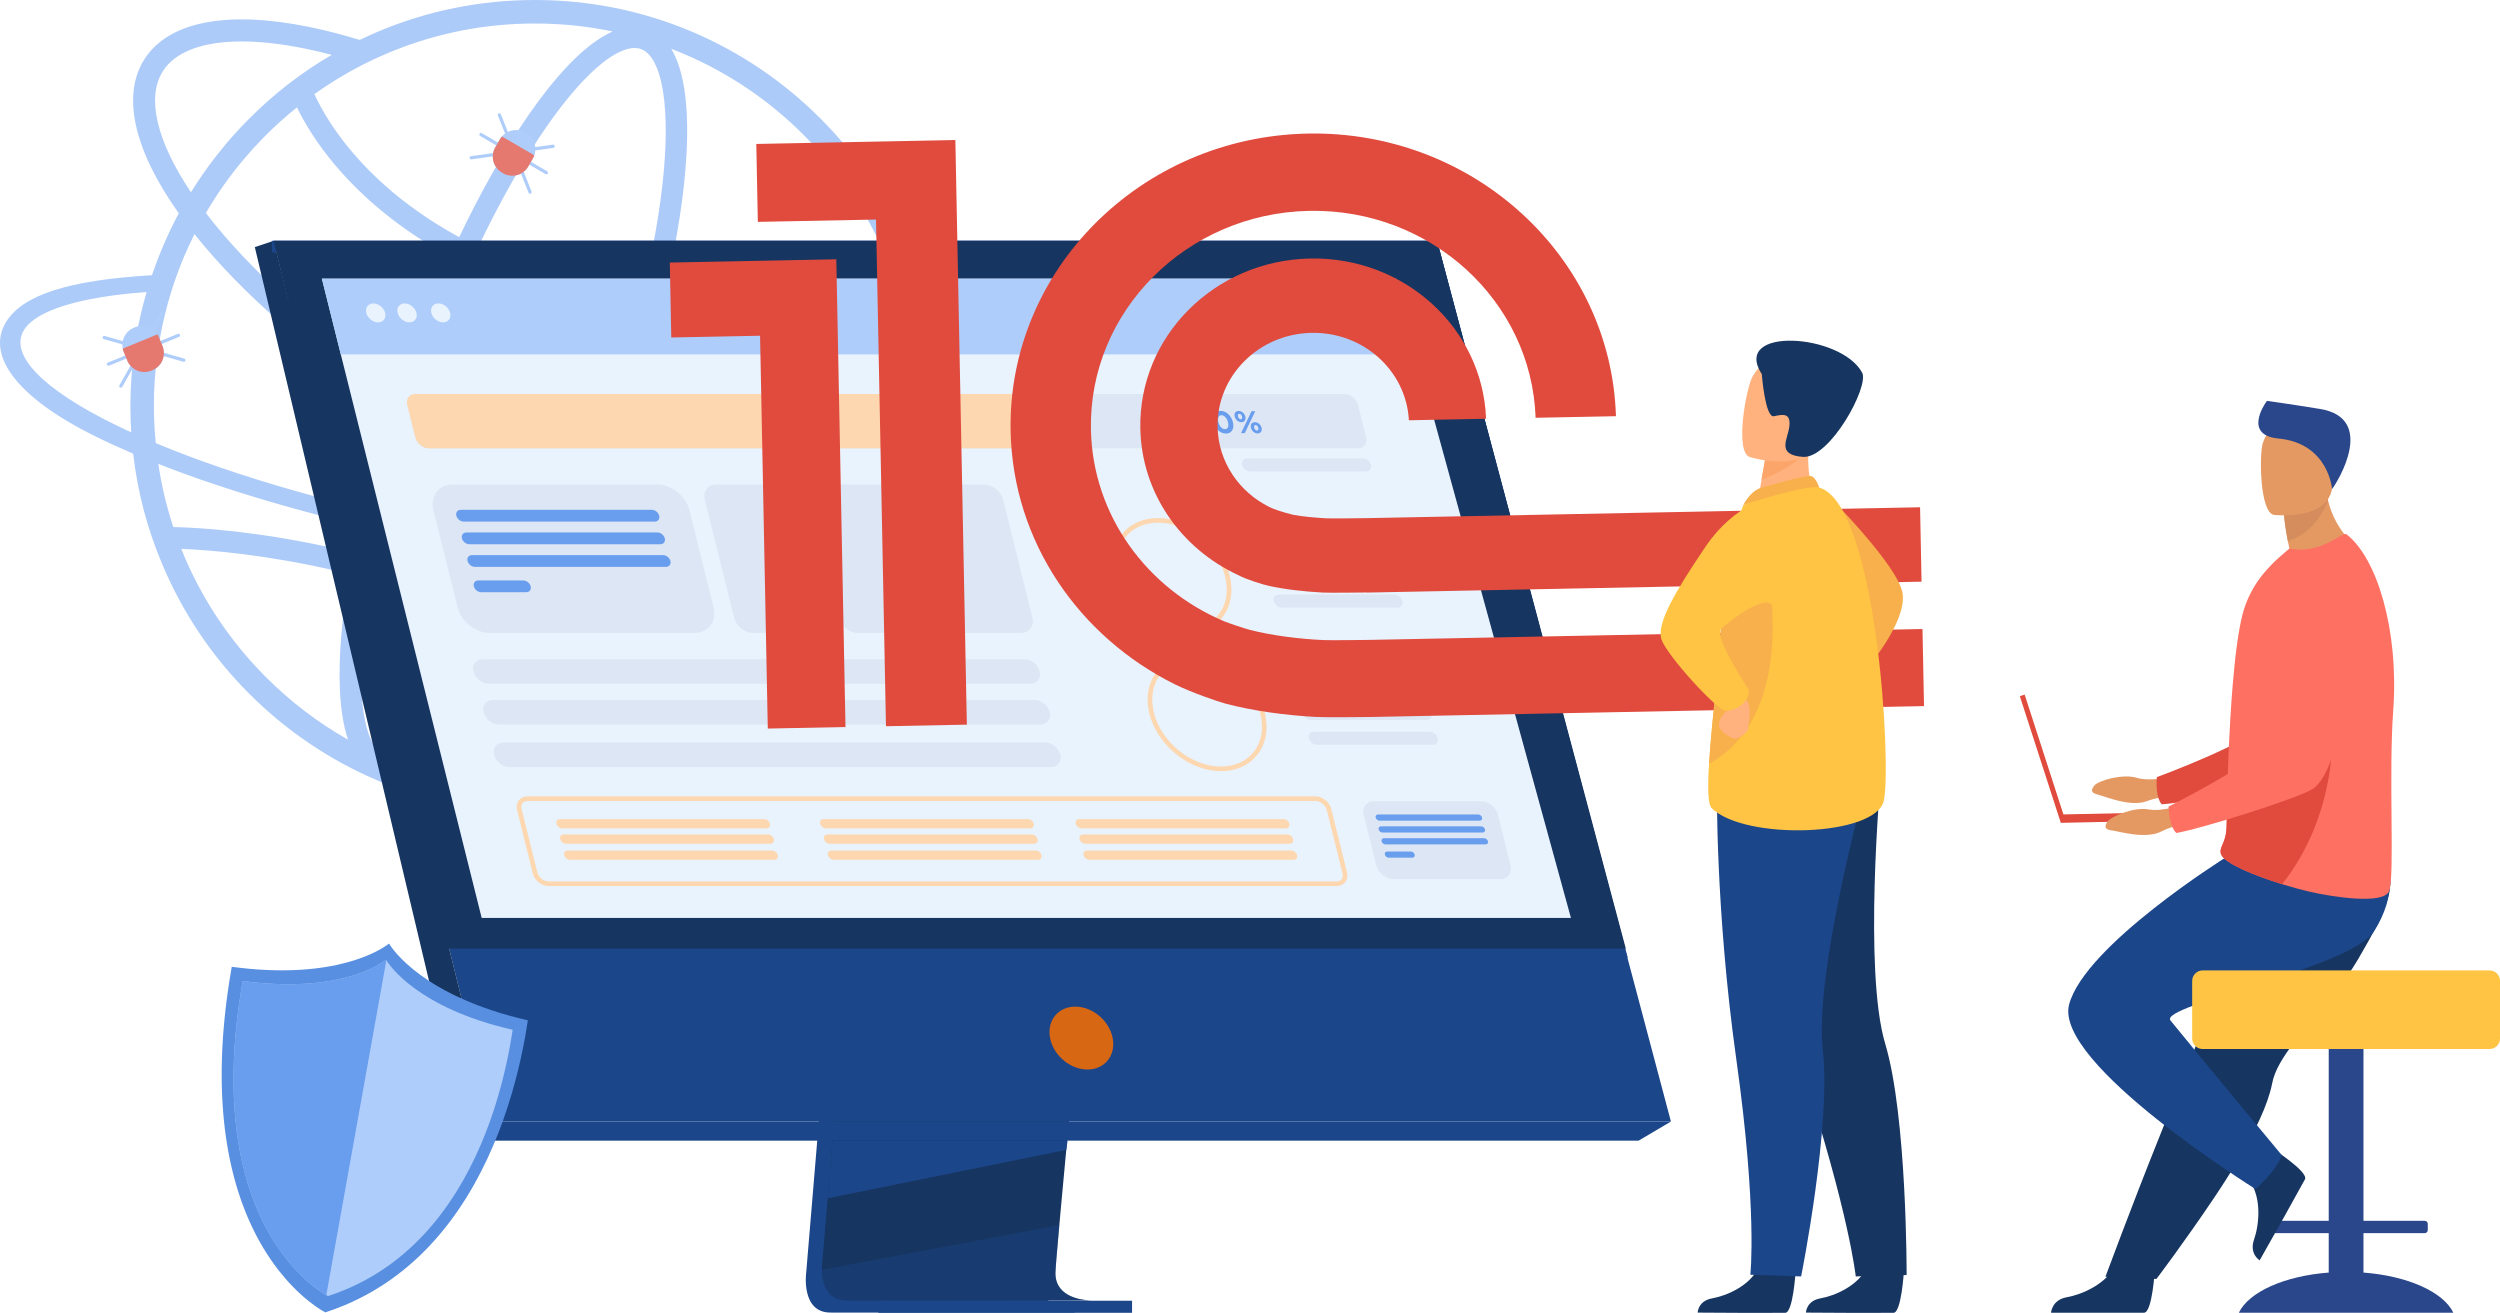 <?xml version="1.0" encoding="UTF-8"?> <svg xmlns="http://www.w3.org/2000/svg" viewBox="0 0 650 341.351" fill="none"><path d="M255.54 126.884L247.397 126.696C250.012 130.101 250.6 133.238 248.971 135.892C247.343 138.599 243.445 140.824 237.625 142.513C242.03 130.744 244.246 118.332 244.246 105.598C244.246 91.336 241.47 77.503 235.97 64.501C230.684 51.928 223.102 40.615 213.438 30.937C203.774 21.232 192.534 13.619 180.013 8.284C167.039 2.788 153.263 0 139.088 0C124.885 0 111.109 2.788 98.135 8.284C96.586 8.954 95.038 9.651 93.543 10.375C93.538 10.377 93.534 10.379 93.529 10.382C89.007 8.996 84.601 7.86 80.35 6.995C58.895 2.623 43.668 5.644 37.483 15.504C31.597 24.881 34.801 38.996 46.48 55.459C46.479 55.462 46.478 55.464 46.476 55.467C44.901 58.389 43.486 61.391 42.178 64.501C41.191 66.833 40.309 69.166 39.508 71.552C17.564 72.865 5.817 76.743 1.546 83.767C-3.42 91.944 3.361 102.918 25.065 113.587C28.055 115.061 31.259 116.509 34.623 117.957C35.744 127.849 38.28 137.473 42.178 146.695C47.464 159.268 55.046 170.581 64.71 180.286C74.374 189.964 85.614 197.577 98.135 202.912C111.109 208.408 124.885 211.196 139.087 211.196C153.263 211.196 167.039 208.408 180.013 202.912C192.534 197.577 203.774 189.964 213.438 180.286C222.835 170.849 230.284 159.858 235.543 147.687C246.248 145.462 253.295 141.977 256.1 137.366C258.05 134.176 257.808 130.637 255.54 126.884ZM230.417 144.175C223.29 145.462 214.399 146.213 204.014 146.32C187.9 146.518 169.393 145.239 149.889 142.658C151.53 139.071 153.139 135.384 154.708 131.614C160.76 133.647 166.634 135.257 172.236 136.399C178.653 137.707 184.509 138.353 189.737 138.353C201.989 138.353 210.768 134.801 215.103 127.89C215.817 126.752 216.399 125.545 216.847 124.27H210.601C210.498 124.461 210.387 124.649 210.273 124.833C207.052 129.967 199.856 132.619 189.751 132.616C184.918 132.616 179.416 132.011 173.369 130.778C168.099 129.704 162.572 128.196 156.873 126.297C158.377 122.519 159.839 118.668 161.251 114.758C165.059 104.216 168.318 93.766 170.954 83.731C182.971 85.51 195.868 86.404 209.573 86.404C218.105 86.404 226.952 86.058 236.09 85.366C237.447 91.972 238.133 98.732 238.133 105.599C238.133 118.975 235.543 131.951 230.417 144.175ZM100.288 196.526C97.251 195.419 95.709 191.041 94.95 187.563C93.751 182.066 93.534 174.346 94.323 165.237C94.722 160.63 95.363 155.731 96.227 150.608C108.678 153.94 121.008 158.226 133.015 163.391C130.31 168.073 127.576 172.415 124.841 176.351C119.632 183.851 114.537 189.637 110.107 193.083C107.305 195.265 103.326 197.632 100.288 196.526ZM135.766 158.488C123.198 153.049 110.277 148.555 97.227 145.086C97.687 142.708 98.191 140.288 98.739 137.832C102.368 138.66 106.048 139.462 109.775 140.234C120.68 142.474 131.558 144.375 142.207 145.914C140.098 150.296 137.945 154.496 135.766 158.488ZM112.177 136.267C107.964 135.396 103.812 134.487 99.731 133.542C101.652 125.515 104.012 117.146 106.767 108.619C121.089 117.46 135.653 124.651 149.444 129.755C147.714 133.903 145.937 137.947 144.122 141.861C133.647 140.352 122.93 138.481 112.177 136.267ZM77.199 27.912C78.111 29.789 79.371 32.116 81.07 34.753C88.31 45.989 97.873 54.133 104.619 58.988C108.493 61.775 112.628 64.358 117.01 66.734C113.01 75.486 109.201 84.827 105.698 94.525C105.045 96.334 104.41 98.139 103.79 99.94C82.867 86.264 65.153 70.572 53.533 55.385C53.532 55.383 53.53 55.381 53.529 55.379C56.438 50.395 59.773 45.679 63.509 41.258C65.057 39.435 66.659 37.666 68.341 35.95C68.581 35.709 68.795 35.495 69.035 35.254C71.634 32.644 74.359 30.198 77.199 27.912ZM166.661 12.757C169.699 13.864 171.241 18.242 172 21.72C173.199 27.217 173.416 34.937 172.626 44.047C171.763 54.018 169.774 65.344 166.815 77.403C163.241 76.785 159.75 76.087 156.351 75.302C144.606 72.59 133.899 68.879 124.337 64.219C130.042 52.271 136.076 41.615 142.108 32.932C147.318 25.433 152.413 19.647 156.842 16.2C159.153 14.402 162.263 12.477 164.987 12.477C165.566 12.476 166.128 12.563 166.661 12.757ZM154.721 80.665C158.202 81.476 161.775 82.196 165.431 82.836C162.863 92.54 159.699 102.646 156.014 112.85C154.593 116.784 153.122 120.656 151.609 124.451C137.764 119.346 123.07 112.045 108.623 103.028C109.369 100.836 110.139 98.637 110.936 96.433C114.36 86.952 118.076 77.828 121.973 69.282C131.793 74.061 142.743 77.872 154.721 80.665ZM209.113 35.253C218.217 44.395 225.372 55.038 230.364 66.887C232.144 71.12 233.622 75.446 234.793 79.85C211.96 81.526 191.037 81 172.335 78.281C175.303 66.105 177.301 54.65 178.177 44.532C179.144 33.358 179.027 20.124 174.516 12.676C175.561 13.08 176.602 13.5 177.638 13.941C189.438 18.954 200.036 26.111 209.113 35.253ZM139.088 6.112C145.95 6.112 152.698 6.806 159.296 8.182C151.514 11.583 143.57 21.05 137.539 29.731C131.367 38.615 125.203 49.489 119.383 61.661C115.456 59.518 111.741 57.203 108.251 54.717C96.675 46.47 89.74 37.834 85.961 32.042C83.954 28.967 82.601 26.347 81.74 24.467C85.803 21.565 90.075 18.973 94.543 16.709C94.544 16.71 94.545 16.71 94.547 16.711C96.365 15.789 98.22 14.927 100.102 14.117C100.239 14.059 100.374 13.998 100.511 13.94C100.542 13.926 100.574 13.914 100.606 13.9C101.007 13.73 101.41 13.564 101.814 13.4C101.922 13.357 102.033 13.313 102.139 13.27C113.859 8.525 126.3 6.112 139.088 6.112ZM42.314 18.561C45.534 13.428 52.731 10.778 62.836 10.778C67.669 10.778 73.171 11.384 79.217 12.617C81.513 13.084 83.858 13.633 86.242 14.264C86.244 14.265 86.246 14.266 86.249 14.266C78.402 18.823 71.196 24.398 64.71 30.937C63.349 32.278 62.041 33.672 60.759 35.119C59.157 36.889 57.636 38.739 56.167 40.615C53.818 43.618 51.656 46.754 49.654 49.971C49.652 49.974 49.65 49.977 49.649 49.98C40.719 36.666 38.035 25.377 42.314 18.561ZM47.785 66.887C48.666 64.85 49.573 62.839 50.561 60.882C50.562 60.88 50.563 60.879 50.563 60.877C62.8 76.235 80.834 91.934 101.906 105.55C98.918 114.682 96.369 123.656 94.311 132.257C78.981 128.532 64.774 124.318 52.323 119.807C49.707 118.868 47.171 117.903 44.741 116.938C43.3 116.375 41.885 115.785 40.496 115.196C40.283 113.051 40.123 110.879 40.069 108.708C40.042 107.662 40.016 106.644 40.016 105.599C40.016 104.392 40.042 103.159 40.069 101.953C40.416 92.918 41.938 84.098 44.608 75.573C45.062 74.126 45.542 72.704 46.076 71.284C46.61 69.809 47.171 68.335 47.785 66.887ZM29.924 110.424C10.997 101.148 2.347 92.194 6.218 85.841C9.341 80.693 20.714 77.208 38.12 75.921C35.985 83.159 34.676 90.639 34.169 98.226C34.009 100.478 33.929 102.73 33.903 105.008V105.599C33.903 107.877 33.983 110.156 34.116 112.408C32.674 111.764 31.286 111.094 29.924 110.424ZM44.288 121.817C46.85 122.782 49.467 123.747 52.163 124.686C64.558 128.999 78.453 133.007 93.315 136.564C92.775 138.982 92.278 141.365 91.82 143.711C90.606 143.415 89.391 143.125 88.174 142.847C67.627 138.151 52.208 137.196 45.06 137.034C43.29 131.679 41.988 126.201 41.164 120.611C42.205 121.013 43.246 121.415 44.288 121.817ZM47.785 144.31C47.562 143.777 47.344 143.243 47.131 142.708C54.754 143.017 68.886 144.176 86.938 148.302C88.23 148.597 89.52 148.907 90.81 149.223C89.881 154.664 89.196 159.864 88.772 164.752C87.971 174.012 87.913 184.689 90.486 192.313C82.657 187.887 75.478 182.413 69.035 175.943C59.932 166.801 52.777 156.159 47.785 144.31ZM177.638 197.256C165.411 202.457 152.463 205.084 139.088 205.084C128.784 205.084 118.719 203.523 109.049 200.429C116.377 196.572 123.74 187.714 129.411 179.552C132.335 175.342 135.258 170.684 138.143 165.655C154.779 173.22 170.774 182.514 185.8 193.341C183.149 194.764 180.428 196.071 177.638 197.256ZM209.113 175.943C203.638 181.457 197.608 186.249 191.096 190.284C175.312 178.7 158.448 168.784 140.878 160.758C143.293 156.313 145.674 151.619 147.998 146.719C164.081 148.859 179.541 150.143 193.656 150.475C197.34 150.583 200.918 150.583 204.388 150.555C213.385 150.448 221.394 149.912 228.255 148.947C223.45 158.946 217.016 168.008 209.113 175.943Z" fill="#ADCBF9"></path><path d="M224.167 157.087L209.624 330.723C209.624 330.723 208.101 341.248 215.897 341.267C228.716 341.298 279.702 341.267 279.702 341.267C279.702 341.267 270.055 339.075 270.173 334.145C270.31 328.335 287.168 155.443 287.168 155.443L224.167 157.087Z" fill="#1C468A"></path><path d="M283.835 338.118C281.315 338.125 232.617 338.277 220.133 338.118C214.692 338.048 213.738 333.26 213.693 330.16C213.671 328.673 213.858 327.575 213.858 327.575L214.236 323.062L215.2 311.558L216.052 301.397L217.146 288.337L218.067 277.315L228.4 153.935L291.402 152.293C291.402 152.293 284.303 224.647 279.28 277.315C278.717 283.183 278.185 288.81 277.692 294.062C277.533 295.74 277.38 297.377 277.228 298.975C276.762 303.957 276.337 308.535 275.967 312.575C275.772 314.705 275.59 316.683 275.428 318.495C274.788 325.598 274.413 330.135 274.408 330.998C274.405 331.5 274.447 331.967 274.53 332.402C275.562 337.935 282.89 338.118 283.835 338.118Z" fill="#163560"></path><path d="M71.16 62.6L106.583 205.482L111.433 225.049L127.931 291.6H434.442L373.632 62.6H71.16Z" fill="#1C468A"></path><path d="M71.161 62.6L66.252 64.244L121.406 296.57L127.933 291.6L71.161 62.6Z" fill="#163560"></path><path d="M121.408 296.57H426.033L434.445 291.6H127.935L121.408 296.57Z" fill="#1C468A"></path><path d="M294.337 338.188H228.383V341.332H294.337V338.188Z" fill="#1C468A"></path><path d="M419.595 249.403L369.86 65.628H70.672V62.6H373.635L423.205 248.994L419.595 249.403Z" fill="#1C468A"></path><path d="M277.572 296.57L277.233 298.975L215.203 311.56L216.054 301.397L216.46 296.57H277.572Z" fill="#1C468A"></path><path opacity="0.4" d="M283.835 338.118C281.315 338.125 232.617 338.277 220.133 338.118C214.692 338.05 213.738 333.26 213.693 330.16L275.428 318.495C274.788 325.598 274.413 330.135 274.408 330.998C274.405 331.5 274.447 331.967 274.53 332.402C275.565 337.935 282.89 338.118 283.835 338.118Z" fill="#1C468A"></path><path opacity="0.4" d="M262.58 245.242L127.934 291.6L111.436 225.049L262.58 245.242Z" fill="#1C468A"></path><path d="M71.16 62.6H373.632L422.71 246.643H115.229L71.16 62.6Z" fill="#163560"></path><path d="M287.8 275.947C290.54 272.915 289.79 267.748 286.123 264.405C282.455 261.062 277.26 260.812 274.517 263.845C271.777 266.877 272.527 272.048 276.195 275.39C279.863 278.73 285.058 278.983 287.8 275.947Z" fill="#D86713"></path><path d="M408.445 238.668H125.237L93.165 110.368L90.707 100.529L88.608 92.137L83.689 72.459H362.815L368.215 92.137L370.52 100.529L373.22 110.368L408.445 238.668Z" fill="#E9F3FE"></path><path d="M368.215 92.137H88.608L83.689 72.459H362.815L368.215 92.137Z" fill="#AFCDFB"></path><path d="M97.079 78.892C95.726 78.892 94.903 79.993 95.24 81.352C95.577 82.711 96.947 83.812 98.3 83.812C99.653 83.812 100.476 82.711 100.139 81.352C99.802 79.993 98.432 78.892 97.079 78.892Z" fill="#E9F3FE"></path><path d="M105.217 78.892C103.864 78.892 103.041 79.993 103.378 81.352C103.716 82.711 105.086 83.812 106.439 83.812C107.792 83.812 108.615 82.711 108.278 81.352C107.941 79.993 106.57 78.892 105.217 78.892Z" fill="#E9F3FE"></path><path d="M117.041 81.352C116.704 79.993 115.334 78.892 113.981 78.892C112.628 78.892 111.805 79.993 112.142 81.352C112.48 82.711 113.85 83.812 115.203 83.812C116.555 83.812 117.379 82.711 117.041 81.352Z" fill="#E9F3FE"></path><path d="M319.705 149.617C317.66 141.382 309.32 134.682 301.11 134.682C297.152 134.682 293.78 136.216 291.613 139C289.358 141.901 288.68 145.775 289.705 149.909C291.75 158.143 300.092 164.843 308.3 164.843C312.257 164.843 315.63 163.31 317.798 160.525C320.055 157.625 320.733 153.75 319.705 149.617ZM316.85 159.782C314.918 162.268 311.88 163.637 308.3 163.637C300.61 163.637 292.79 157.347 290.873 149.617C289.938 145.851 290.535 142.345 292.56 139.743C294.495 137.258 297.53 135.889 301.11 135.889C308.803 135.889 316.62 142.178 318.54 149.909C319.475 153.674 318.875 157.181 316.85 159.782Z" fill="#FDD7AF"></path><path d="M328.85 185.28C326.805 177.046 318.462 170.346 310.255 170.346C306.298 170.346 302.925 171.88 300.757 174.664C298.5 177.565 297.822 181.439 298.85 185.572C300.895 193.807 309.235 200.507 317.445 200.507C321.402 200.507 324.775 198.973 326.942 196.189C329.197 193.288 329.875 189.414 328.85 185.28ZM325.995 195.446C324.06 197.931 321.025 199.3 317.445 199.3C309.752 199.3 301.935 193.011 300.015 185.28C299.08 181.515 299.68 178.008 301.705 175.406C303.637 172.921 306.675 171.552 310.255 171.552C317.945 171.552 325.765 177.842 327.683 185.572C328.618 189.338 328.02 192.844 325.995 195.446Z" fill="#FDD7AF"></path><path d="M360.19 145.031C361.12 145.031 361.692 144.267 361.46 143.332C361.228 142.397 360.277 141.632 359.345 141.632H329.207C328.275 141.632 327.705 142.397 327.938 143.332C328.168 144.267 329.12 145.031 330.05 145.031H360.19Z" fill="#DDE6F4"></path><path d="M356.46 120.89C356.228 119.955 355.277 119.19 354.345 119.19H324.207C323.275 119.19 322.705 119.955 322.938 120.89C323.168 121.825 324.12 122.589 325.05 122.589H355.19C356.12 122.589 356.692 121.825 356.46 120.89Z" fill="#DDE6F4"></path><path d="M361.8 151.506C362.73 151.506 363.303 150.741 363.07 149.806C362.837 148.871 361.885 148.107 360.955 148.107H330.815C329.885 148.107 329.312 148.871 329.545 149.806C329.777 150.74 330.73 151.506 331.66 151.506H361.8Z" fill="#DDE6F4"></path><path d="M364.678 156.28C364.445 155.345 363.493 154.58 362.562 154.58H332.423C331.493 154.58 330.92 155.345 331.152 156.28C331.385 157.214 332.337 157.979 333.267 157.979H363.408C364.337 157.979 364.91 157.214 364.678 156.28Z" fill="#DDE6F4"></path><path d="M369.332 180.695C370.262 180.695 370.835 179.93 370.603 178.995C370.37 178.06 369.42 177.296 368.488 177.296H338.35C337.418 177.296 336.848 178.06 337.08 178.995C337.31 179.93 338.262 180.695 339.192 180.695H369.332Z" fill="#DDE6F4"></path><path d="M370.938 187.168C371.868 187.168 372.44 186.404 372.207 185.469C371.975 184.534 371.025 183.769 370.095 183.769H339.955C339.025 183.769 338.452 184.534 338.685 185.469C338.918 186.403 339.868 187.168 340.8 187.168H370.938Z" fill="#DDE6F4"></path><path d="M373.82 191.943C373.587 191.008 372.635 190.244 371.705 190.244H341.565C340.635 190.244 340.065 191.008 340.295 191.943C340.527 192.877 341.48 193.642 342.41 193.642H372.55C373.48 193.642 374.053 192.877 373.82 191.943Z" fill="#DDE6F4"></path><path d="M355.19 113.746L353.085 105.273C352.7 103.719 351.118 102.448 349.57 102.448H108.001C106.453 102.448 105.503 103.719 105.888 105.273L107.992 113.746C108.378 115.299 109.96 116.57 111.507 116.57H353.077C354.625 116.57 355.575 115.299 355.19 113.746Z" fill="#DDE6F4"></path><path d="M279.245 102.448L282.752 116.57H111.507C109.96 116.57 108.378 115.299 107.992 113.745L105.888 105.273C105.503 103.719 106.453 102.448 108.001 102.448H279.245Z" fill="#FDD7AF"></path><path d="M310.007 106.912L310.277 107.997H312.95L311.555 112.623H312.97L314.337 107.859L314.103 106.912H310.007Z" fill="#699DEE"></path><path d="M317.305 106.815C315.795 106.815 315.092 108.112 315.505 109.768C315.92 111.44 317.238 112.721 318.757 112.721C320.275 112.721 320.97 111.424 320.558 109.768C320.142 108.096 318.81 106.815 317.305 106.815ZM318.49 111.587C317.735 111.587 317.048 110.812 316.788 109.768C316.525 108.707 316.825 107.949 317.572 107.949C318.32 107.949 319.017 108.732 319.275 109.768C319.535 110.82 319.248 111.587 318.49 111.587Z" fill="#699DEE"></path><path d="M328.007 111.228C327.805 110.412 327.092 109.767 326.27 109.767C325.442 109.767 325.045 110.42 325.245 111.228C325.447 112.043 326.16 112.688 326.98 112.688C327.81 112.688 328.205 112.027 328.007 111.228ZM326.812 111.946C326.488 111.946 326.192 111.611 326.098 111.228C326 110.837 326.098 110.51 326.44 110.51C326.765 110.51 327.058 110.845 327.155 111.228C327.25 111.611 327.152 111.946 326.812 111.946Z" fill="#699DEE"></path><path d="M325.402 106.912L322.668 112.623H323.635L326.368 106.912H325.402Z" fill="#699DEE"></path><path d="M323.788 108.308C323.585 107.492 322.873 106.847 322.053 106.847C321.223 106.847 320.825 107.5 321.025 108.308C321.228 109.123 321.94 109.768 322.76 109.768C323.59 109.768 323.985 109.107 323.788 108.308ZM321.877 108.308C321.783 107.916 321.88 107.59 322.22 107.59C322.545 107.59 322.84 107.924 322.935 108.308C323.03 108.691 322.935 109.025 322.592 109.025C322.267 109.025 321.975 108.691 321.877 108.308Z" fill="#699DEE"></path><path d="M267.93 177.78C269.685 177.78 270.752 176.351 270.315 174.589C269.877 172.826 268.1 171.398 266.345 171.398H125.486C123.731 171.398 122.662 172.826 123.1 174.589C123.537 176.351 125.315 177.78 127.07 177.78H267.93Z" fill="#DDE6F4"></path><path d="M270.56 188.373C272.315 188.373 273.382 186.945 272.945 185.182C272.507 183.42 270.73 181.991 268.975 181.991H128.116C126.361 181.991 125.293 183.42 125.731 185.182C126.168 186.945 127.946 188.373 129.701 188.373H270.56Z" fill="#DDE6F4"></path><path d="M275.695 196.247C275.257 194.484 273.48 193.056 271.725 193.056H130.864C129.109 193.056 128.041 194.484 128.479 196.247C128.917 198.009 130.694 199.438 132.449 199.438H273.308C275.062 199.438 276.132 198.009 275.695 196.247Z" fill="#DDE6F4"></path><path d="M190.846 160.56C191.396 162.775 193.631 164.571 195.836 164.571H211.547C213.753 164.571 215.095 162.775 214.545 160.56L206.951 129.974C206.401 127.759 204.167 125.963 201.961 125.963H186.25C184.044 125.963 182.702 127.759 183.252 129.974L190.846 160.56Z" fill="#DDE6F4"></path><path d="M218.04 160.56C218.59 162.775 220.824 164.571 223.03 164.571H238.741C240.946 164.571 242.289 162.775 241.739 160.56L234.144 129.974C233.595 127.759 231.361 125.963 229.155 125.963H213.444C211.238 125.963 209.895 127.759 210.446 129.974L218.04 160.56Z" fill="#DDE6F4"></path><path d="M244.727 160.56C245.277 162.775 247.511 164.571 249.717 164.571H265.428C267.635 164.571 268.978 162.775 268.428 160.56L260.832 129.974C260.283 127.759 258.048 125.963 255.843 125.963H240.131C237.925 125.963 236.583 127.759 237.133 129.974L244.727 160.56Z" fill="#DDE6F4"></path><path d="M185.525 157.848L179.278 132.685C178.356 128.973 174.611 125.963 170.914 125.963H117.724C114.027 125.963 111.777 128.973 112.699 132.685L118.947 157.848C119.868 161.561 123.613 164.571 127.31 164.571H180.5C184.197 164.571 186.447 161.561 185.525 157.848Z" fill="#DDE6F4"></path><path d="M170.245 135.615C171.084 135.615 171.599 134.927 171.389 134.085V134.085C171.18 133.244 170.324 132.555 169.486 132.555H119.786C118.948 132.555 118.433 133.244 118.642 134.085V134.085C118.851 134.927 119.708 135.615 120.546 135.615H170.245Z" fill="#699DEE"></path><path d="M171.708 141.501C172.547 141.501 173.061 140.812 172.852 139.971C172.643 139.129 171.786 138.441 170.948 138.441H121.249C120.411 138.441 119.896 139.129 120.105 139.971C120.314 140.812 121.171 141.501 122.009 141.501H171.708Z" fill="#699DEE"></path><path d="M174.31 145.856C174.101 145.014 173.244 144.326 172.406 144.326H122.706C121.868 144.326 121.353 145.014 121.562 145.856C121.771 146.697 122.628 147.386 123.466 147.386H173.166C174.004 147.386 174.518 146.697 174.31 145.856Z" fill="#699DEE"></path><path d="M136.068 150.917H124.343C123.505 150.917 122.99 151.605 123.199 152.447C123.408 153.288 124.264 153.977 125.103 153.977H136.828C137.666 153.977 138.18 153.288 137.971 152.447C137.763 151.605 136.906 150.917 136.068 150.917Z" fill="#699DEE"></path><path d="M392.757 225.033L389.48 211.834C388.998 209.886 387.033 208.308 385.092 208.308H357.192C355.255 208.308 354.075 209.887 354.558 211.834L357.835 225.033C358.317 226.98 360.283 228.559 362.223 228.559H390.123C392.06 228.559 393.24 226.98 392.757 225.033Z" fill="#DDE6F4"></path><path d="M384.74 213.371C385.18 213.371 385.45 213.01 385.34 212.568C385.23 212.126 384.783 211.766 384.342 211.766H358.272C357.832 211.766 357.562 212.126 357.673 212.568C357.783 213.01 358.233 213.371 358.673 213.371H384.74Z" fill="#699DEE"></path><path d="M385.507 216.458C385.947 216.458 386.217 216.096 386.108 215.655C385.998 215.214 385.55 214.852 385.11 214.852H359.04C358.6 214.852 358.33 215.214 358.44 215.655C358.55 216.096 359 216.458 359.44 216.458H385.507Z" fill="#699DEE"></path><path d="M386.873 218.742C386.765 218.3 386.315 217.939 385.875 217.939H359.805C359.368 217.939 359.098 218.3 359.205 218.742C359.315 219.184 359.765 219.544 360.205 219.544H386.272C386.712 219.544 386.983 219.184 386.873 218.742Z" fill="#699DEE"></path><path d="M366.815 221.397H360.665C360.225 221.397 359.955 221.758 360.065 222.2C360.175 222.641 360.625 223.002 361.065 223.002H367.215C367.652 223.002 367.923 222.641 367.815 222.2C367.705 221.758 367.255 221.397 366.815 221.397Z" fill="#699DEE"></path><path d="M199.295 215.375C199.957 215.375 200.359 214.836 200.195 214.171C200.03 213.506 199.359 212.968 198.697 212.968H145.566C144.904 212.968 144.501 213.506 144.666 214.171C144.831 214.836 145.501 215.375 146.163 215.375H199.295Z" fill="#FDD7AF"></path><path d="M200.287 219.37C200.949 219.37 201.352 218.832 201.187 218.167C201.022 217.502 200.351 216.964 199.69 216.964H146.558C145.896 216.964 145.493 217.502 145.658 218.167C145.823 218.832 146.494 219.37 147.155 219.37H200.287Z" fill="#FDD7AF"></path><path d="M200.726 221.137H147.595C146.933 221.137 146.53 221.676 146.695 222.34C146.86 223.005 147.531 223.544 148.193 223.544H201.324C201.986 223.544 202.389 223.005 202.224 222.34C202.059 221.676 201.388 221.137 200.726 221.137Z" fill="#FDD7AF"></path><path d="M267.863 215.375C268.525 215.375 268.928 214.836 268.762 214.171C268.598 213.506 267.928 212.968 267.265 212.968H214.134C213.472 212.968 213.069 213.506 213.234 214.171C213.399 214.836 214.07 215.375 214.732 215.375H267.863Z" fill="#FDD7AF"></path><path d="M268.855 219.37C269.517 219.37 269.92 218.832 269.755 218.167C269.59 217.502 268.92 216.964 268.257 216.964H215.126C214.464 216.964 214.061 217.502 214.226 218.167C214.392 218.832 215.062 219.37 215.724 219.37H268.855Z" fill="#FDD7AF"></path><path d="M269.293 221.137H216.161C215.5 221.137 215.096 221.676 215.262 222.34C215.427 223.005 216.097 223.544 216.759 223.544H269.89C270.553 223.544 270.955 223.005 270.79 222.34C270.625 221.676 269.955 221.137 269.293 221.137Z" fill="#FDD7AF"></path><path d="M334.322 215.375C334.985 215.375 335.387 214.836 335.223 214.171C335.058 213.506 334.387 212.968 333.725 212.968H280.592C279.93 212.968 279.527 213.506 279.692 214.171C279.858 214.836 280.53 215.375 281.19 215.375H334.322Z" fill="#FDD7AF"></path><path d="M335.312 219.37C335.975 219.37 336.377 218.832 336.212 218.167C336.048 217.502 335.377 216.964 334.715 216.964H281.582C280.923 216.964 280.517 217.502 280.683 218.167C280.848 218.832 281.52 219.37 282.18 219.37H335.312Z" fill="#FDD7AF"></path><path d="M337.25 222.34C337.085 221.676 336.415 221.137 335.752 221.137H282.62C281.957 221.137 281.555 221.676 281.72 222.34C281.885 223.005 282.555 223.544 283.217 223.544H336.35C337.012 223.544 337.415 223.005 337.25 222.34Z" fill="#FDD7AF"></path><path d="M347.527 230.382H142.633C140.823 230.382 138.985 228.91 138.536 227.1L134.444 210.621C134.211 209.684 134.38 208.757 134.907 208.079C135.425 207.414 136.217 207.048 137.139 207.048H342.033C343.842 207.048 345.68 208.52 346.13 210.33L350.223 226.809C350.455 227.746 350.285 228.673 349.757 229.351C349.24 230.016 348.447 230.382 347.527 230.382ZM137.139 208.254C136.595 208.254 136.139 208.456 135.855 208.822C135.552 209.211 135.465 209.746 135.61 210.33L139.702 226.809C140.02 228.092 141.363 229.176 142.633 229.176H347.527C348.07 229.176 348.527 228.974 348.812 228.608C349.115 228.22 349.2 227.684 349.055 227.1L344.965 210.621C344.645 209.338 343.303 208.254 342.033 208.254H137.139Z" fill="#FDD7AF"></path><path d="M144.231 37.971C144.199 37.739 143.986 37.578 143.755 37.61L139.161 38.255C138.997 36.79 138.173 35.416 136.812 34.623L136.535 34.46C135.113 33.632 133.434 33.628 132.049 34.295L130.233 29.724C130.147 29.506 129.901 29.401 129.685 29.487C129.469 29.574 129.364 29.82 129.45 30.037L131.315 34.734C131.021 34.947 130.746 35.193 130.503 35.475C130.31 35.697 130.137 35.941 129.984 36.204L129.48 37.077C127.096 35.687 125.319 34.65 125.256 34.614C125.055 34.496 124.797 34.565 124.68 34.767C124.563 34.969 124.631 35.228 124.832 35.346C124.895 35.383 126.672 36.419 129.056 37.809L128.769 38.304C128.495 38.778 128.312 39.281 128.214 39.792L122.439 40.603C122.209 40.636 122.048 40.85 122.08 41.081C122.11 41.293 122.29 41.446 122.497 41.446C122.516 41.446 122.536 41.444 122.556 41.442L128.126 40.66C128.11 42.338 128.965 43.983 130.506 44.882L130.784 45.044C132.264 45.907 134.025 45.878 135.441 45.125L137.422 50.112C137.487 50.278 137.646 50.379 137.813 50.379C137.865 50.379 137.918 50.369 137.969 50.349C138.185 50.262 138.291 50.016 138.205 49.799L136.162 44.654C136.622 44.29 137.023 43.837 137.334 43.3L137.62 42.804C140.046 44.219 141.844 45.268 141.844 45.268C141.911 45.307 141.983 45.325 142.055 45.325C142.201 45.325 142.342 45.25 142.42 45.114C142.537 44.912 142.469 44.653 142.268 44.536C142.268 44.536 140.47 43.487 138.044 42.072L138.549 41.2C138.701 40.936 138.826 40.664 138.923 40.386C139.07 39.968 139.154 39.538 139.181 39.107L143.871 38.449C144.102 38.416 144.263 38.203 144.231 37.971Z" fill="#AFCDFB"></path><path d="M138.551 41.2L137.336 43.3C136.012 45.589 133.065 46.373 130.786 45.044L130.508 44.882C128.23 43.553 127.448 40.593 128.772 38.304L129.987 36.204C130.138 35.941 130.312 35.697 130.505 35.475L138.925 40.387C138.828 40.664 138.703 40.936 138.551 41.2Z" fill="#E57970"></path><path d="M47.914 93.245L42.608 91.733C42.602 91.145 42.489 90.55 42.254 89.975L42.038 89.445L46.558 87.585C46.773 87.497 46.877 87.249 46.788 87.033C46.7 86.817 46.454 86.713 46.238 86.802L41.718 88.661L41.337 87.727C41.222 87.445 41.084 87.18 40.924 86.933C40.684 86.561 40.395 86.233 40.072 85.948L42.412 81.813C42.528 81.61 42.456 81.352 42.254 81.236C42.051 81.121 41.794 81.192 41.679 81.395L39.386 85.445C38.13 84.682 36.543 84.5 35.087 85.098L34.79 85.221C33.269 85.846 32.242 87.181 31.924 88.69L27.209 87.347C26.985 87.282 26.752 87.413 26.688 87.639C26.625 87.864 26.755 88.098 26.979 88.162L31.823 89.541C31.812 89.906 31.838 90.274 31.913 90.64C31.971 90.929 32.057 91.216 32.172 91.497L32.553 92.431L28.034 94.29C27.818 94.379 27.715 94.626 27.803 94.843C27.87 95.007 28.027 95.105 28.194 95.105C28.247 95.105 28.301 95.095 28.353 95.074L32.873 93.215L33.089 93.745C33.296 94.252 33.581 94.704 33.925 95.094L31.043 100.184C30.928 100.388 30.999 100.646 31.201 100.762C31.267 100.799 31.339 100.817 31.409 100.817C31.556 100.817 31.698 100.74 31.776 100.603L34.556 95.693C35.87 96.73 37.69 97.052 39.339 96.374L39.637 96.251C41.221 95.6 42.272 94.18 42.541 92.594L47.684 94.059C47.723 94.07 47.761 94.076 47.8 94.076C47.983 94.076 48.153 93.954 48.205 93.767C48.269 93.543 48.139 93.308 47.914 93.245Z" fill="#AFCDFB"></path><path d="M41.338 87.727L42.255 89.975C43.254 92.424 42.077 95.248 39.638 96.251L39.34 96.374C36.902 97.376 34.089 96.194 33.09 93.745L32.173 91.497C32.058 91.216 31.971 90.929 31.914 90.64L40.925 86.933C41.085 87.18 41.223 87.445 41.338 87.727Z" fill="#E57970"></path><path d="M344.11 166.418C337.845 166.14 330.613 165.225 324.89 163.75C323.82 163.474 319.375 161.998 318.243 161.524C298.262 153.075 284.082 134.053 283.642 111.669C283.04 80.969 308.478 55.452 340.37 54.825C371.98 54.203 398.217 78.277 399.257 108.622L420.147 108.212C418.89 66.776 383.108 33.88 339.975 34.728C296.585 35.581 261.938 70.275 262.76 112.08C263.325 140.901 280.645 165.637 305.535 177.959C310.027 180.138 316.46 182.349 318.64 182.946C325.702 184.821 334.348 185.991 342.03 186.4C344.64 186.538 353.74 186.458 356.392 186.416L500.243 183.587L499.848 163.545L356.24 166.369C354.33 166.406 345.983 166.501 344.11 166.418ZM355.618 134.71C354.098 134.74 346.152 134.847 344.683 134.757C342.192 134.602 338.58 134.316 336.252 133.851C333.625 133.228 331.15 132.383 330.033 131.82C322.192 127.93 316.75 120.128 316.57 111.022C316.31 97.775 327.235 86.813 340.995 86.542C354.465 86.278 365.618 96.383 366.31 109.27L386.38 108.876C385.495 85.325 365.185 66.731 340.615 67.214C315.77 67.703 296.015 87.491 296.485 111.417C296.817 128.29 307.142 142.665 321.908 149.514C324.183 150.739 328.44 151.986 329.65 152.264C333.803 153.23 339.36 153.835 343.868 154.064C345.533 154.165 353.68 154.065 355.4 154.041L355.4 154.07L499.603 151.235L499.22 131.887L355.618 134.71ZM251.382 188.406L230.354 188.82L227.764 57.084L197.035 57.688L196.637 37.427L248.394 36.409L251.382 188.406ZM174.146 68.264L174.53 87.746L197.617 87.293L199.625 189.424L219.83 189.026L217.439 67.413L174.146 68.264Z" fill="#E04B3E"></path><path d="M565.072 201.845C565.072 201.845 559.255 203.345 555.558 202.227C551.862 201.108 545.497 202.945 544.472 204.299C543.45 205.653 543.825 206.19 545.653 206.658C547.482 207.125 553.96 209.899 558.217 208.294C562.475 206.688 568.028 206.63 568.028 206.63L565.072 201.845Z" fill="#E49963"></path><path d="M615.335 151.113C615.335 151.113 608.8 197.742 597.982 201.919C592.643 203.98 569.053 208.651 562.072 209.12C562.072 209.12 560.362 207.727 560.78 202.059C560.78 202.059 585.497 192.947 589.008 187.991C594.235 180.616 585.765 157.861 592.322 150.935C598.88 144.008 609.925 141.031 615.335 151.113Z" fill="#E04B3E"></path><path d="M614.503 330.868V320.615H630.44C630.87 320.615 631.222 320.26 631.222 319.827V318.2C631.222 317.767 630.87 317.415 630.44 317.415H614.503V259.54C614.503 257.918 613.178 256.587 611.56 256.587H608.408C606.79 256.587 605.467 257.918 605.467 259.54V317.415H589.528C589.097 317.415 588.745 317.767 588.745 318.2V319.827C588.745 320.26 589.097 320.615 589.528 320.615H605.467V330.868C593.933 331.743 584.692 335.915 582.102 341.303H637.865C635.275 335.915 626.035 331.743 614.503 330.868Z" fill="#2B478B"></path><path d="M613.133 249.352C611.227 252.6 609.023 255.64 606.753 258.522C599.73 267.425 592.085 274.762 590.753 281.702C590.49 283.085 590.067 284.572 589.52 286.142C588.962 287.73 588.275 289.402 587.482 291.13C584.503 297.63 580.048 304.913 575.597 311.533C567.905 322.978 560.673 332.527 560.673 332.527L547.41 331.96C547.942 330.625 553.725 314.822 561.465 295.512C564.607 287.673 567.95 279.335 571.173 271.293C571.602 270.22 572.033 269.15 572.457 268.09C573.442 265.627 574.413 263.205 575.36 260.848C582.625 242.715 588.413 228.276 588.413 228.276C588.413 228.276 617.455 217.228 620.472 224.387C622.957 230.289 620.933 236.071 613.133 249.352Z" fill="#163560"></path><path d="M560.26 330.105C560.26 330.105 559.61 341.147 557.492 341.305C557.21 341.327 533.27 341.305 533.27 341.305C533.27 341.305 533.46 337.965 537.362 337.283C541.265 336.6 547.798 333.845 550.16 328.668C552.648 323.217 560.26 330.105 560.26 330.105Z" fill="#163560"></path><path d="M590.972 298.707C590.972 298.707 600.197 304.66 599.303 306.592C599.183 306.85 594.085 316.02 594.085 316.02L587.51 327.688C587.51 327.688 584.742 326.035 586.053 322.28C587.36 318.527 588.15 311.457 584.8 306.86C581.275 302.022 590.972 298.707 590.972 298.707Z" fill="#163560"></path><path d="M578.722 222.905C578.722 222.905 542.038 245.834 537.97 261.158C533.9 276.48 586.46 309.17 586.46 309.17C586.46 309.17 592.225 304.062 593.242 300.317C593.242 300.317 569.485 271.735 564.33 265.327C561.165 261.392 611.13 251.705 617.235 242.17C623.337 232.636 621.153 224.614 621.153 224.614L578.722 222.905Z" fill="#1C468A"></path><path d="M647.288 252.312H572.68C571.188 252.312 569.967 253.537 569.967 255.035V270.02C569.967 271.517 571.188 272.743 572.68 272.743H647.288C648.78 272.743 650 271.517 650 270.02V255.035C650 253.537 648.78 252.312 647.288 252.312Z" fill="#FFC444"></path><path d="M613.003 142.314C613.003 142.314 598.525 150.441 589.79 148.173C589.79 148.173 591.765 145.346 595.345 143.12C595.155 142.267 594.987 141.463 594.842 140.715C594.008 136.433 593.857 133.942 593.857 133.942L600.528 127.941C602.372 128.333 604.097 128.701 605.013 128.895C605.097 129.337 605.192 129.767 605.3 130.188C607.383 138.521 613.003 142.314 613.003 142.314Z" fill="#E49963"></path><path d="M622.25 184.525C621 201.421 622.645 227.114 621.227 231.564C620 235.404 606.048 233.121 600.475 231.841C598.415 231.365 595.918 230.688 593.34 229.887C586.145 227.649 578.305 224.456 577.465 222.084C577.435 221.991 577.405 221.9 577.388 221.811C577.388 221.81 577.388 221.808 577.388 221.808C577.375 221.748 577.365 221.688 577.355 221.63C577.317 221.351 577.342 221.087 577.403 220.818C577.683 219.609 578.763 218.302 578.89 215.309C579.033 211.968 579.013 208.033 579.138 203.803C579.143 203.325 579.15 202.805 579.2 202.332L579.202 202.158C579.205 202.067 579.207 201.978 579.21 201.887C579.33 197.169 579.577 192.208 579.862 187.289C580.043 184.198 580.253 181.137 580.492 178.206C581.12 170.637 581.965 163.907 583.085 159.654C584.913 152.717 588.945 148.193 592.617 144.877L595.273 142.59C598.232 143.241 601.737 142.81 604.905 141.302C608.332 139.667 609.518 138.496 610.112 138.938C618.033 145.074 623.727 163.872 622.25 184.525Z" fill="#FE7062"></path><path d="M593.34 229.887C586.145 227.649 578.305 224.456 577.465 222.084C577.435 221.991 577.405 221.9 577.388 221.811C577.388 221.809 577.388 221.807 577.388 221.807C577.388 221.749 577.378 221.69 577.355 221.63C577.317 221.351 577.342 221.086 577.403 220.818C577.683 219.609 578.763 218.302 578.89 215.308C579.033 211.968 579.013 208.033 579.138 203.802C579.143 203.325 579.15 202.804 579.2 202.332L579.202 202.158C579.205 202.067 579.207 201.978 579.21 201.887L606.385 189.512C606.385 189.512 607.95 211.504 593.34 229.887Z" fill="#E04B3E"></path><path d="M605.3 130.188C604.312 132.694 601.357 138.602 594.845 140.715C594.01 136.433 593.86 133.942 593.86 133.942L600.528 127.941C602.375 128.333 604.097 128.701 605.013 128.895C605.1 129.337 605.195 129.767 605.3 130.188Z" fill="#D68D5D"></path><path d="M591.22 133.877C591.22 133.877 605.53 135.498 606.4 126.532C607.268 117.568 609.697 111.739 600.597 110.325C591.497 108.911 589.388 112.159 588.372 115.08C587.36 118.001 587.52 133.224 591.22 133.877Z" fill="#E49963"></path><path d="M606.34 127.151C606.34 127.151 605.433 115.251 592.405 114.019C583.482 113.174 588.457 105.463 589.408 104.233C589.408 104.233 596.242 105.174 603.253 106.337C617.96 108.777 607.783 125.299 606.34 127.151Z" fill="#2B478B"></path><path d="M571.952 210.99L536.49 211.75L526.408 180.592L525.155 181L535.812 213.94L571.997 213.163L571.952 210.99Z" fill="#E04B3E"></path><path d="M568.062 209.014C568.062 209.014 562.447 211.149 558.65 210.447C554.852 209.744 548.73 212.275 547.86 213.733C546.99 215.192 547.423 215.685 549.293 215.947C551.16 216.209 557.905 218.25 561.96 216.183C566.015 214.115 571.528 213.442 571.528 213.442L568.062 209.014Z" fill="#E49963"></path><path d="M612.452 153.026C612.452 153.026 611.077 200.095 600.783 205.444C595.705 208.083 572.77 215.338 565.885 216.577C565.885 216.577 564.033 215.382 563.825 209.702C563.825 209.702 587.39 197.909 590.335 192.595C594.72 184.686 583.805 163.008 589.56 155.397C595.317 147.786 605.967 143.605 612.452 153.026Z" fill="#FE7062"></path><path d="M473.99 127.494C473.99 127.494 493.795 147.066 494.7 154.446C495.608 161.826 485.717 173.371 485.717 173.371L473.99 127.494Z" fill="#F7B04B"></path><path d="M466.842 330.777C466.842 330.777 466.2 341.183 464.195 341.33C463.928 341.35 454.027 341.35 454.027 341.35L441.387 341.277C441.387 341.277 441.47 338.22 445.165 337.572C448.86 336.928 455.043 334.32 457.283 329.415C459.635 324.257 466.842 330.777 466.842 330.777Z" fill="#163560"></path><path d="M494.995 330.777C494.995 330.777 494.353 341.183 492.348 341.33C492.08 341.35 482.18 341.35 482.18 341.35L469.54 341.277C469.54 341.277 469.623 338.22 473.317 337.572C477.012 336.928 483.195 334.32 485.435 329.415C487.788 324.257 494.995 330.777 494.995 330.777Z" fill="#163560"></path><path d="M452.845 218.953C452.845 218.953 456.152 240.183 468.483 277.868C480.812 315.555 482.495 331.873 482.495 331.873L495.723 331.5C495.723 331.5 495.835 290.315 490.152 271.365C484.47 252.412 488.925 203.044 488.925 203.044L452.845 218.953Z" fill="#163560"></path><path d="M446.405 204.208C446.405 204.208 445.938 236.199 451.447 275.48C456.96 314.76 455.092 331.433 455.092 331.433L468.295 331.873C468.295 331.873 476.183 292.577 473.923 272.918C471.66 253.257 484.725 205.454 484.725 205.454L446.405 204.208Z" fill="#1C468A"></path><path d="M471.965 129.343L465.738 133.974L456.738 132.072C456.863 131.248 457.457 127.832 457.998 124.739C458.03 124.556 458.062 124.374 458.095 124.195C458.558 121.563 458.957 119.302 458.957 119.302L467.363 115.096L470.495 113.527C470.488 113.582 470.252 116.448 470.22 116.867C469.632 124.296 471.965 129.343 471.965 129.343Z" fill="#FFB27D"></path><path d="M457.368 127.007C457.565 126.923 469.61 123.354 470.918 123.788C472.228 124.222 473 126.764 473 126.764L453.3 131.237C453.3 131.237 454.853 128.071 457.368 127.007Z" fill="#F7B04B"></path><path d="M489.8 208.157C487.76 217.509 453.783 218.619 445.025 210.129C444.027 209.161 443.98 204.66 444.355 198.589C445.09 186.73 447.45 168.891 447.543 159.776C447.587 155.375 448.19 150.873 448.99 146.785C450.697 138.072 453.3 131.236 453.3 131.236C453.3 131.236 469.895 125.848 473.002 126.764C487.962 131.178 491.842 198.805 489.8 208.157Z" fill="#FFC444"></path><path d="M444.353 198.59C445.087 186.73 447.447 168.891 447.54 159.776C447.585 155.375 448.188 150.873 448.99 146.786L458.973 145.016C458.973 145.016 468.733 185.049 444.353 198.59Z" fill="#F7B04B"></path><path d="M449.76 182.059C449.76 182.059 450.442 183.692 449.012 184.789C447.582 185.886 446.658 187.662 446.985 188.961C447.31 190.259 450.445 192.377 451.533 192.036C452.62 191.694 454.83 189.984 454.592 189.299C454.355 188.614 456.08 183.289 453.43 181.239C450.783 179.189 449.76 182.059 449.76 182.059Z" fill="#FFB27D"></path><path d="M460.905 129.16C460.905 129.16 451.188 130.666 443.43 142.146C435.673 153.626 430.567 162.161 431.998 166.299C433.428 170.436 446.452 184.786 448.697 184.786C450.945 184.786 454.567 183.147 454.772 179.457C454.772 179.457 445.603 165.654 447.408 163.587C448.18 162.703 459.315 153.626 460.905 157.726C463.535 164.51 460.905 129.16 460.905 129.16Z" fill="#FFC444"></path><path d="M469.592 116.998C467.745 120.545 460.868 123.612 458 124.739C458.033 124.556 458.065 124.374 458.095 124.196C458.56 121.564 458.96 119.302 458.96 119.302L467.365 115.096C469.223 115.067 470.353 115.538 469.592 116.998Z" fill="#FCA56B"></path><path d="M454.873 118.808C454.873 118.808 470.035 123.558 472.835 114.03C475.635 104.502 479.48 98.698 469.915 95.263C460.353 91.827 457.395 94.903 455.69 97.855C453.985 100.807 451 117.327 454.873 118.808Z" fill="#FFB27D"></path><path d="M458.067 97.3C458.067 97.3 458.942 108.739 461.235 108.222C463.527 107.706 465.608 107.32 465.243 110.773C464.88 114.227 461.675 118.238 468.723 118.788C475.77 119.339 486.062 100.438 484.155 96.892C478.65 86.661 450.092 84.83 458.067 97.3Z" fill="#163560"></path><path d="M101.145 245.332C101.111 245.355 101.073 245.386 101.027 245.421C99.259 246.78 87.245 255.01 60.253 251.365C60.069 252.407 59.897 253.44 59.736 254.458C59.655 254.97 59.574 255.477 59.5 255.98C59.424 256.48 59.351 256.975 59.282 257.47L59.277 257.495C59.206 257.993 59.137 258.483 59.073 258.975C59.006 259.467 58.943 259.957 58.882 260.447C58.819 260.93 58.762 261.41 58.706 261.89L58.701 261.915C58.648 262.392 58.592 262.868 58.542 263.34C58.489 263.815 58.442 264.29 58.394 264.762C58.347 265.235 58.301 265.702 58.26 266.17C58.218 266.632 58.177 267.098 58.14 267.56C58.111 267.897 58.084 268.233 58.059 268.567C58.036 268.842 58.016 269.12 57.998 269.392C57.981 269.627 57.966 269.863 57.95 270.095C57.942 270.217 57.933 270.34 57.928 270.462C57.903 270.855 57.879 271.245 57.857 271.632C57.834 272.05 57.812 272.465 57.792 272.88C57.788 272.96 57.785 273.038 57.781 273.118C57.769 273.428 57.754 273.735 57.742 274.04C57.733 274.283 57.722 274.525 57.717 274.765C57.69 275.543 57.671 276.308 57.658 277.067C57.652 277.415 57.646 277.762 57.643 278.108C57.639 278.515 57.637 278.92 57.637 279.32C57.637 279.353 57.637 279.382 57.637 279.415C57.639 279.808 57.638 280.2 57.644 280.587C57.645 280.913 57.649 281.233 57.656 281.553C57.657 281.827 57.665 282.1 57.673 282.373C57.675 282.465 57.676 282.562 57.678 282.658C57.686 282.942 57.694 283.225 57.703 283.505C57.713 283.81 57.724 284.108 57.734 284.405C57.749 284.73 57.764 285.05 57.779 285.368C57.795 285.743 57.815 286.113 57.837 286.483C57.839 286.515 57.84 286.55 57.843 286.582C57.864 286.947 57.887 287.308 57.911 287.668C57.937 288.048 57.964 288.425 57.993 288.795C58.023 289.17 58.053 289.543 58.086 289.91C58.117 290.277 58.15 290.645 58.187 291.007C58.221 291.355 58.256 291.7 58.294 292.043C58.297 292.082 58.303 292.125 58.307 292.165C58.343 292.502 58.38 292.832 58.421 293.163C58.463 293.512 58.505 293.86 58.55 294.207C58.551 294.215 58.552 294.223 58.553 294.235C58.599 294.577 58.642 294.918 58.691 295.257C58.737 295.598 58.786 295.938 58.839 296.277C58.84 296.285 58.841 296.293 58.842 296.305C58.892 296.635 58.944 296.962 58.995 297.288C58.997 297.295 58.998 297.3 58.998 297.305C59.05 297.637 59.107 297.967 59.163 298.295C59.219 298.625 59.279 298.952 59.339 299.28C59.411 299.68 59.485 300.077 59.562 300.47C59.612 300.717 59.659 300.962 59.709 301.205C59.772 301.512 59.836 301.815 59.9 302.115C59.909 302.155 59.918 302.195 59.927 302.235C59.986 302.517 60.051 302.8 60.114 303.08C60.182 303.387 60.254 303.692 60.328 303.995C60.476 304.62 60.629 305.235 60.788 305.84C60.86 306.118 60.934 306.39 61.009 306.663C61.086 306.947 61.165 307.23 61.246 307.51C61.303 307.717 61.362 307.923 61.422 308.127C61.48 308.332 61.54 308.53 61.603 308.735C61.65 308.892 61.699 309.05 61.748 309.21C61.833 309.488 61.918 309.76 62.004 310.033C62.179 310.575 62.36 311.113 62.541 311.64C62.631 311.905 62.724 312.168 62.816 312.425C62.91 312.685 63.002 312.945 63.096 313.197C63.355 313.897 63.618 314.58 63.89 315.25C63.97 315.45 64.052 315.647 64.135 315.848C64.252 316.132 64.371 316.415 64.492 316.695C64.587 316.915 64.682 317.132 64.779 317.35C65.301 318.527 65.839 319.658 66.389 320.735C66.498 320.947 66.606 321.155 66.716 321.365C66.976 321.86 67.238 322.342 67.504 322.82C67.594 322.988 67.691 323.152 67.784 323.317C67.873 323.47 67.96 323.625 68.049 323.775C68.151 323.952 68.254 324.127 68.355 324.3C68.592 324.695 68.829 325.082 69.069 325.462C69.15 325.595 69.233 325.728 69.315 325.855C69.575 326.262 69.836 326.66 70.099 327.05C70.192 327.19 70.285 327.327 70.379 327.465C70.995 328.365 71.611 329.212 72.227 330.01C72.34 330.158 72.455 330.305 72.569 330.45C73.163 331.202 73.752 331.913 74.333 332.58C74.518 332.79 74.704 333 74.887 333.202C74.903 333.217 74.918 333.235 74.934 333.252C75.044 333.373 75.153 333.495 75.264 333.613C75.922 334.327 76.567 334.983 77.189 335.582C77.291 335.683 77.394 335.78 77.498 335.877C77.701 336.072 77.904 336.26 78.105 336.442C78.296 336.618 78.483 336.785 78.666 336.947C78.675 336.955 78.684 336.965 78.694 336.973C78.877 337.132 79.056 337.288 79.23 337.438C79.533 337.695 79.827 337.94 80.111 338.168C80.191 338.233 80.268 338.295 80.348 338.358C80.864 338.767 81.347 339.13 81.789 339.447C81.922 339.543 82.053 339.635 82.177 339.723C82.547 339.978 82.882 340.2 83.177 340.385C83.265 340.445 83.35 340.498 83.432 340.548C83.613 340.658 83.772 340.757 83.913 340.84C83.945 340.858 83.977 340.875 84.006 340.89C84.037 340.91 84.066 340.93 84.096 340.945C84.421 341.132 84.599 341.22 84.599 341.22C86.323 340.655 87.994 340.033 89.61 339.353C99.819 335.062 107.893 328.548 114.282 320.998C114.3 320.978 114.317 320.957 114.331 320.938C128.085 304.658 133.999 283.587 136.524 269.637C136.802 268.092 137.042 266.637 137.244 265.283C110.114 259.082 101.994 246.744 101.145 245.332Z" fill="#588FE0"></path><path d="M132.637 271.72C130.334 284.438 124.942 303.645 112.404 318.488C112.391 318.507 112.375 318.525 112.36 318.543C106.534 325.428 99.173 331.365 89.867 335.277C88.393 335.897 86.87 336.465 85.298 336.978C85.298 336.978 85.136 336.9 84.839 336.73C84.812 336.715 84.786 336.697 84.757 336.68C84.731 336.665 84.702 336.65 84.673 336.632C84.544 336.558 84.399 336.467 84.234 336.365C84.159 336.32 84.082 336.272 84.001 336.217C83.733 336.05 83.427 335.848 83.09 335.615C82.977 335.535 82.858 335.45 82.736 335.363C82.333 335.075 81.893 334.745 81.422 334.37C81.349 334.312 81.279 334.255 81.206 334.197C80.947 333.988 80.679 333.765 80.403 333.533C80.245 333.395 80.082 333.252 79.915 333.108C79.906 333.1 79.897 333.09 79.889 333.085C79.722 332.938 79.552 332.783 79.377 332.625C79.194 332.457 79.01 332.288 78.824 332.108C78.73 332.02 78.636 331.93 78.542 331.84C77.975 331.293 77.387 330.695 76.787 330.043C76.686 329.938 76.587 329.825 76.487 329.715C76.472 329.7 76.458 329.685 76.444 329.67C76.276 329.485 76.107 329.295 75.939 329.103C75.409 328.495 74.872 327.848 74.33 327.16C74.227 327.027 74.121 326.892 74.018 326.76C73.457 326.033 72.895 325.26 72.333 324.438C72.248 324.315 72.163 324.19 72.078 324.06C71.838 323.705 71.6 323.342 71.364 322.97C71.289 322.855 71.213 322.735 71.139 322.615C70.92 322.267 70.705 321.913 70.488 321.553C70.397 321.395 70.303 321.238 70.21 321.075C70.129 320.938 70.049 320.798 69.969 320.658C69.883 320.507 69.796 320.358 69.713 320.202C69.47 319.77 69.231 319.327 68.994 318.877C68.894 318.688 68.796 318.498 68.696 318.303C68.195 317.32 67.704 316.293 67.229 315.217C67.139 315.02 67.053 314.82 66.967 314.62C66.856 314.365 66.748 314.108 66.641 313.848C66.566 313.665 66.49 313.485 66.418 313.303C66.17 312.692 65.93 312.07 65.694 311.433C65.608 311.202 65.523 310.965 65.439 310.728C65.354 310.493 65.27 310.252 65.188 310.012C65.022 309.53 64.858 309.043 64.698 308.545C64.62 308.298 64.542 308.048 64.465 307.798C64.42 307.65 64.375 307.507 64.333 307.363C64.275 307.178 64.22 306.995 64.168 306.81C64.113 306.623 64.058 306.435 64.007 306.248C63.933 305.99 63.861 305.735 63.791 305.473C63.723 305.225 63.655 304.978 63.59 304.725C63.444 304.173 63.305 303.613 63.17 303.043C63.102 302.765 63.037 302.488 62.975 302.207C62.918 301.952 62.859 301.695 62.805 301.438C62.797 301.4 62.788 301.365 62.78 301.327C62.722 301.055 62.664 300.78 62.606 300.5C62.56 300.277 62.517 300.053 62.472 299.83C62.402 299.47 62.335 299.11 62.268 298.743C62.214 298.445 62.16 298.147 62.109 297.845C62.057 297.545 62.006 297.248 61.958 296.942C61.958 296.938 61.957 296.933 61.955 296.928C61.908 296.63 61.861 296.332 61.815 296.03C61.815 296.02 61.813 296.012 61.812 296.005C61.765 295.697 61.721 295.387 61.678 295.077C61.633 294.767 61.594 294.455 61.552 294.142C61.551 294.132 61.55 294.125 61.549 294.118C61.508 293.803 61.47 293.485 61.431 293.165C61.395 292.865 61.361 292.565 61.328 292.257C61.325 292.22 61.319 292.183 61.316 292.145C61.282 291.832 61.25 291.52 61.218 291.202C61.185 290.873 61.154 290.538 61.127 290.2C61.096 289.865 61.069 289.527 61.042 289.185C61.015 288.848 60.991 288.502 60.967 288.158C60.945 287.83 60.923 287.5 60.905 287.168C60.903 287.137 60.901 287.108 60.899 287.077C60.879 286.74 60.861 286.402 60.847 286.06C60.833 285.77 60.819 285.478 60.806 285.183C60.796 284.913 60.786 284.64 60.777 284.363C60.769 284.105 60.761 283.85 60.754 283.59C60.752 283.502 60.751 283.415 60.749 283.327C60.742 283.082 60.736 282.832 60.734 282.582C60.728 282.29 60.724 281.998 60.723 281.702C60.718 281.348 60.719 280.993 60.717 280.632C60.717 280.603 60.717 280.577 60.718 280.548C60.717 280.18 60.719 279.812 60.723 279.44C60.725 279.127 60.73 278.81 60.736 278.493C60.748 277.8 60.765 277.103 60.789 276.395C60.794 276.175 60.805 275.955 60.813 275.733C60.823 275.455 60.837 275.175 60.849 274.892C60.852 274.82 60.855 274.748 60.858 274.675C60.877 274.298 60.896 273.918 60.917 273.54C60.937 273.185 60.959 272.83 60.981 272.473C60.987 272.36 60.995 272.25 61.002 272.137C61.016 271.923 61.03 271.71 61.046 271.498C61.062 271.248 61.08 270.995 61.101 270.743C61.124 270.438 61.149 270.132 61.175 269.825C61.209 269.405 61.246 268.98 61.285 268.558C61.322 268.132 61.364 267.705 61.407 267.275C61.45 266.845 61.493 266.413 61.542 265.98C61.587 265.548 61.638 265.115 61.687 264.68L61.691 264.658C61.742 264.22 61.794 263.783 61.851 263.34C61.907 262.892 61.965 262.447 62.026 262C62.084 261.55 62.147 261.103 62.212 260.65L62.216 260.625C62.279 260.175 62.346 259.723 62.415 259.27C62.483 258.81 62.556 258.348 62.63 257.88C62.777 256.952 62.934 256.01 63.102 255.06C87.709 258.382 98.662 250.88 100.274 249.642C100.316 249.611 100.35 249.583 100.381 249.561C101.156 250.847 108.558 262.098 133.293 267.75C133.108 268.985 132.889 270.312 132.637 271.72Z" fill="#AFCDFB"></path><path d="M100.488 249.472L84.839 336.728C84.677 336.635 84.474 336.515 84.234 336.365C84.159 336.32 84.082 336.272 84.001 336.217C83.733 336.05 83.427 335.848 83.09 335.613C82.977 335.535 82.858 335.447 82.736 335.363C82.333 335.075 81.893 334.745 81.422 334.368C81.349 334.31 81.279 334.255 81.206 334.197C80.947 333.988 80.679 333.765 80.403 333.53C80.245 333.395 80.082 333.252 79.915 333.105C79.906 333.1 79.897 333.09 79.889 333.085C79.722 332.935 79.552 332.783 79.377 332.623C79.194 332.457 79.01 332.288 78.824 332.108C78.73 332.02 78.636 331.93 78.542 331.837C77.975 331.293 77.387 330.695 76.787 330.043C76.686 329.935 76.587 329.825 76.487 329.715C76.472 329.697 76.458 329.683 76.444 329.668C76.276 329.483 76.107 329.293 75.939 329.1C75.409 328.495 74.872 327.848 74.33 327.16C74.227 327.027 74.121 326.892 74.018 326.76C73.457 326.03 72.895 325.26 72.333 324.438C72.248 324.315 72.163 324.188 72.078 324.06C71.838 323.705 71.6 323.342 71.364 322.97C71.289 322.855 71.213 322.735 71.139 322.613C70.92 322.267 70.705 321.913 70.488 321.553C70.397 321.395 70.303 321.238 70.21 321.075C70.129 320.938 70.049 320.798 69.969 320.658C69.883 320.507 69.796 320.355 69.713 320.202C69.47 319.77 69.231 319.327 68.994 318.877C68.894 318.688 68.796 318.498 68.696 318.303C68.195 317.32 67.704 316.29 67.229 315.217C67.139 315.02 67.053 314.82 66.967 314.62C66.856 314.365 66.748 314.108 66.641 313.845C66.566 313.665 66.49 313.485 66.418 313.303C66.17 312.692 65.93 312.07 65.694 311.433C65.608 311.2 65.523 310.965 65.439 310.728C65.354 310.493 65.27 310.252 65.188 310.012C65.022 309.53 64.858 309.043 64.698 308.545C64.62 308.298 64.542 308.048 64.465 307.795C64.42 307.65 64.375 307.507 64.333 307.363C64.275 307.178 64.22 306.995 64.168 306.808C64.113 306.623 64.058 306.435 64.007 306.248C63.933 305.99 63.861 305.735 63.791 305.473C63.723 305.225 63.655 304.978 63.59 304.725C63.444 304.173 63.305 303.613 63.17 303.043C63.102 302.765 63.037 302.488 62.975 302.205C62.918 301.952 62.859 301.695 62.805 301.435C62.797 301.4 62.788 301.365 62.78 301.327C62.722 301.055 62.664 300.78 62.606 300.498C62.56 300.277 62.517 300.053 62.472 299.827C62.402 299.47 62.335 299.108 62.268 298.743C62.214 298.445 62.16 298.145 62.109 297.845C62.057 297.545 62.006 297.245 61.958 296.942C61.958 296.938 61.957 296.933 61.955 296.928C61.908 296.63 61.861 296.33 61.815 296.03C61.815 296.02 61.813 296.012 61.812 296.005C61.765 295.697 61.721 295.387 61.678 295.077C61.633 294.767 61.594 294.455 61.552 294.142C61.551 294.132 61.55 294.125 61.549 294.118C61.508 293.8 61.47 293.485 61.431 293.165C61.395 292.865 61.361 292.562 61.328 292.257C61.325 292.22 61.319 292.183 61.316 292.145C61.282 291.832 61.25 291.52 61.218 291.202C61.185 290.87 61.154 290.538 61.127 290.2C61.096 289.865 61.069 289.527 61.042 289.185C61.015 288.845 60.991 288.502 60.967 288.158C60.945 287.827 60.923 287.5 60.905 287.168C60.903 287.137 60.901 287.105 60.899 287.077C60.879 286.738 60.861 286.402 60.847 286.06C60.833 285.77 60.819 285.478 60.806 285.183C60.796 284.91 60.786 284.64 60.777 284.363C60.769 284.105 60.761 283.848 60.754 283.59C60.752 283.502 60.751 283.415 60.749 283.327C60.742 283.08 60.736 282.832 60.734 282.58C60.728 282.29 60.724 281.998 60.723 281.702C60.718 281.348 60.719 280.993 60.717 280.632C60.717 280.603 60.717 280.575 60.718 280.548C60.717 280.18 60.719 279.812 60.723 279.44C60.725 279.125 60.73 278.81 60.736 278.493C60.748 277.8 60.765 277.103 60.789 276.395C60.794 276.175 60.805 275.955 60.813 275.733C60.823 275.455 60.837 275.175 60.849 274.892C60.852 274.817 60.855 274.748 60.858 274.675C60.877 274.298 60.896 273.918 60.917 273.538C60.937 273.183 60.959 272.83 60.981 272.473C60.987 272.36 60.995 272.248 61.002 272.137C61.016 271.923 61.03 271.71 61.046 271.495C61.062 271.245 61.08 270.995 61.101 270.743C61.124 270.438 61.149 270.132 61.175 269.825C61.209 269.402 61.246 268.98 61.285 268.558C61.322 268.132 61.364 267.705 61.407 267.275C61.45 266.842 61.493 266.413 61.542 265.978C61.587 265.548 61.638 265.115 61.687 264.678L61.691 264.658C61.742 264.22 61.794 263.783 61.851 263.34C61.907 262.892 61.965 262.447 62.026 261.998C62.084 261.55 62.147 261.103 62.212 260.65L62.216 260.625C62.279 260.175 62.346 259.723 62.415 259.27C62.483 258.81 62.556 258.348 62.63 257.88C62.777 256.952 62.934 256.01 63.102 255.06C89.879 258.678 100.488 249.472 100.488 249.472Z" fill="#699DEE"></path></svg> 